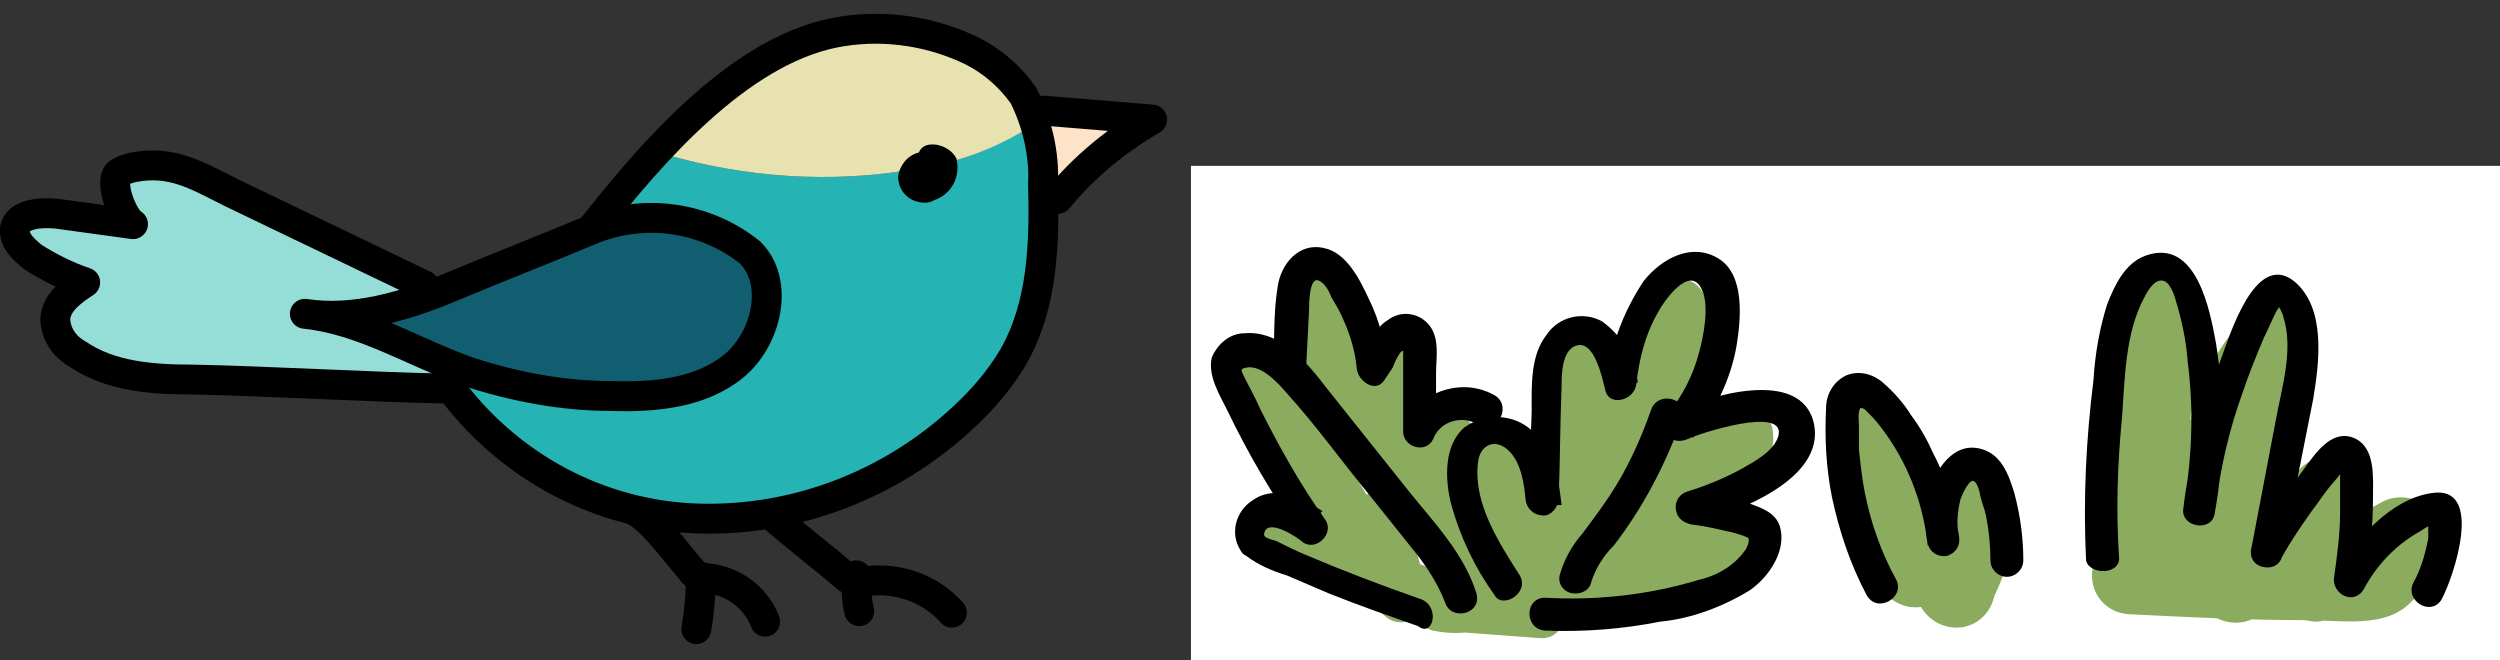 <?xml version="1.0" encoding="utf-8"?>
<!-- Generator: Adobe Illustrator 25.2.1, SVG Export Plug-In . SVG Version: 6.00 Build 0)  -->
<svg version="1.1" id="Layer_1" xmlns="http://www.w3.org/2000/svg" xmlns:xlink="http://www.w3.org/1999/xlink" x="0px" y="0px"
	 viewBox="0 0 167.3 44.2" style="enable-background:new 0 0 167.3 44.2;" xml:space="preserve">
<rect x="0" y="0" width="167.3" height="44.2" fill="#333333" stroke="none"/>
<style type="text/css">
	.st0{fill:#FFFFFF;}
	.st1{fill:#95DED7;}
	.st2{fill:#25B3B3;}
	.st3{fill:#E8E2B0;}
	.st4{fill:#115E70;}
	.st5{fill:#FEE3C8;}
	.st6{fill:none;stroke:#000000;stroke-width:2;stroke-linecap:round;stroke-linejoin:round;}
	.st7{fill:#8BAC5E;}
</style>
<g id="Layer_2_1_">
	<g id="Layer_1-2">
		<rect x="79.7" y="11.1" class="st0" width="87.7" height="33.1"/>
		<path class="st1" d="M40.8,26.5c-10.6,0.1-21-0.8-31.5-1.6c-1.2,0-2.5-0.3-3.6-0.7c-1.1-0.5-1.9-1.5-1.9-2.7
			c0.1-1.2,1.1-2.2,2.4-2.1h0.1c-1.7-0.2-3.2-1.1-4.1-2.5c-0.6-0.7-0.5-1.7,0.1-2.3c0.6-0.3,1.2-0.4,1.9-0.3l5.3,0.6
			c0,0-1.2-0.8-1.3-1.4c-0.2-0.6,0-1.3,0.5-1.7c0.4-0.2,0.8-0.2,1.2-0.1c3.8,0.4,7.2,2.1,10.6,3.8c6.5,3.2,13.3,6.3,20.7,7.6
			C40.5,24.1,40.4,25.3,40.8,26.5z"/>
		<path class="st2" d="M61.3,11.3c-5.6,1-11.4,0.6-16.9-1c-5.7,5-11.7,10.8-19.3,12.1c2.2,1.3,3.9,2.2,4.7,3.6
			c6,10.1,23.8,14.4,35.9,0.4c3.4-4.8,6.5-12.6,3.5-18.2C66.8,9.9,64.1,10.9,61.3,11.3z"/>
		<path class="st3" d="M69.2,8.3C66.9,3.8,62,1.5,57.1,2.5c-1.5,0.4-3,0.9-4.4,1.7C49.7,6,47,8,44.4,10.3c5.5,1.6,11.3,2,16.9,1
			C64.1,10.9,66.8,9.9,69.2,8.3z"/>
		<path class="st4" d="M21.5,20.5c2.9,0.4,5.9-0.5,8.6-1.5c2.5-0.9,5-1.9,7.5-2.9c1.9-1,4-1.7,6.2-2.1c2.2-0.4,4.5,0.4,6,2
			c2.1,2.4,1.2,6.4-1.2,8.5s-5.8,2.6-9,2.5c-5-0.2-9.8-1.7-13.9-4.4C24.3,21.8,22.9,21.1,21.5,20.5z"/>
		<path d="M61.5,10.2c-0.8,0.2-1.3,0.9-1.4,1.6c0,0.8,0.5,1.5,1.3,1.7c0.4,0.1,0.8,0.1,1.1-0.1c1.2-0.4,1.8-1.6,1.5-2.8
			C63.5,9.6,61.8,9.3,61.5,10.2z"/>
		<path class="st5" d="M69.6,10.3c0.6-0.9-0.1-1.7,0.4-2.6C72,8,74.1,8.1,76.1,8c-1.8,1.2-3.5,2.5-4.9,4.1
			C70.3,11.7,70.6,11.2,69.6,10.3z"/>
		<path class="st6" d="M28.4,19.1l-12.9-6.2c-2.4-1.2-4-2.2-6.6-1.7c-0.4,0.1-0.7,0.2-1,0.4c-0.6,0.6,0.3,3,1,3.4l-5.1-0.7
			c-1.1-0.1-2.6,0-2.8,1c-0.1,0.8,0.6,1.4,1.2,1.9c1.1,0.7,2.3,1.3,3.5,1.7c-0.9,0.6-1.9,1.3-2,2.4c0,1,0.6,1.9,1.5,2.4
			c2.2,1.5,5,1.7,7.7,1.7c5,0.1,11.8,0.5,16.8,0.6"/>
		<path class="st6" d="M39.5,15.4c-3.1,1.3-6.2,2.5-9.3,3.8s-6.5,2.3-9.8,1.8c3.9,0.4,7.3,2.6,11,3.9c3.1,1,6.3,1.6,9.5,1.6
			c2.9,0.1,6-0.2,8.2-2s3.1-5.6,1.1-7.6C47.2,14.5,43.1,13.9,39.5,15.4z"/>
		<path class="st6" d="M30.1,25.9c3.9,5.3,10,8.6,16.6,8.8s13-2.3,17.8-6.8c1.3-1.2,2.4-2.5,3.3-4c2-3.5,2.1-7.6,2-11.6
			c0.1-2-0.4-4.1-1.3-5.9c-1-1.4-2.3-2.5-3.9-3.2c-2.7-1.2-5.8-1.6-8.8-1c-6.4,1.3-12.2,8-16.2,13.1"/>
		<path class="st6" d="M69.8,7.4L77.1,8c-2.4,1.4-4.6,3.2-6.3,5.3"/>
		<path class="st6" d="M42.5,34.2c1.2,0.6,2.9,3,3.8,4c0.1,0.2,0.3,0.3,0.5,0.4c0.2,0.1,0.4,0.1,0.6,0.1c1.7,0.2,3.2,1.3,3.8,2.9"/>
		<path class="st6" d="M46.9,38.6c0,1.2-0.1,2.3-0.3,3.5"/>
		<path class="st6" d="M52,34.8c0.9,0.8,3.7,3,4.6,3.8c0.1,0.1,0.3,0.2,0.5,0.3s0.5,0.1,0.8,0c2.2-0.3,4.4,0.5,5.8,2.1"/>
		<path class="st6" d="M57.3,38.5c0,0.8,0,1.6,0.2,2.4"/>
		<path class="st7" d="M84.9,37.8l9.9,3.6c0.9,0.2,1.9-0.3,2.1-1.2s-0.3-1.8-1.2-2.1c-2.4-1.1-4.5-2.8-5.9-5.1
			c-0.8-1.2-1.6-2.5-2.2-3.8c-0.7-1.3-1.3-2.6-1.6-4.1l-3.1,1.3c1.8,2.4,3.6,5,5.1,7.6c0.8,1.3,1.5,2.6,2.2,3.9
			c0.6,1.4,1.5,2.6,2.7,3.5c0.8,0.5,1.9,0.2,2.3-0.6c0.1-0.3,0.2-0.6,0.2-0.9c-0.1-1.2-0.4-2.4-0.8-3.6c-0.4-1.2-1-2.8-2.3-3.2
			c-0.8-0.2-1.5,0.1-1.9,0.8c-0.3,0.6-0.3,1.3,0,1.9c0.4,0.7,1.2,1,1.9,0.8h0.1c2.1-0.5,1.2-3.8-0.9-3.3h-0.1l1.9,0.8V34v1.7v-0.1
			l-1.9,0.8h0.2l-1-0.8c0.8,1.3,1.3,2.8,1.4,4.3l2.6-1.5c-0.3-0.3-0.6-0.7-0.8-1.1c-0.3-0.6-0.6-1.2-1-1.8c-0.7-1.3-1.4-2.5-2.2-3.8
			c-1.5-2.5-3.1-4.8-4.8-7.1c-0.5-0.8-1.6-1-2.4-0.4c-0.6,0.4-0.9,1.1-0.7,1.8c0.4,1.7,1,3.3,1.9,4.9c0.7,1.5,1.6,2.9,2.5,4.2
			c1.9,2.8,4.5,5,7.7,6.3l0.9-3.4l-9.9-3.6c-0.9-0.3-1.9,0.2-2.2,1.1c-0.3,0.9,0.2,1.9,1.1,2.2C84.8,37.7,84.8,37.7,84.9,37.8
			L84.9,37.8z"/>
		<path class="st7" d="M91.7,28c-1.2-2.2-1.6-4.8-1.1-7.3h-3.3c0.8,2,1.4,4,2,6c0.3,0.9,1.3,1.4,2.2,1.2c0.4-0.1,0.7-0.4,1-0.7
			c0.3-0.5,0.7-0.9,1.1-1.3L91,24.4l0.2,7c0,1.6,2.4,2.4,3.2,0.9c0.5-1,1.5-1.6,2.6-1.3l-0.9-3.2c-2,1.1-2.6,3.4-2.3,5.5
			c0.4,2.6,2.6,4.4,3.1,6.9c0.4,1.9,3.5,1.5,3.4-0.5c-0.2-2.7,0.2-5.5,1.2-8h-3.3c0.4,2.3,1,4.5,1.9,6.7c0.3,0.9,1.3,1.4,2.2,1.1
			c0.5-0.2,1-0.6,1.1-1.1c0.5-1.3,0.6-2.7,0.5-4.1l-3.2,0.9l0.8,1.2c0.8,1.1,2.8,1.2,3.1-0.4l1.9-10.2l-2.5,1c0.3,0.2,0.4,0.6,0.4,1
			c-0.1,1.9,3,2.4,3.4,0.5c0.3-1.8,0.4-3.7-1.1-5c-0.7-0.7-1.8-0.6-2.4,0.1c-0.4,0.4-0.6,1-0.4,1.6c1.1,4.6,0,9.4-2.9,13.2
			c-0.6,0.7-0.6,1.8,0.1,2.4c0.7,0.6,1.7,0.6,2.3,0c2.9-2.4,4.3-6,5.5-9.4s2.1-7,4.9-9.5l-2.9-0.8c0.3,1.7-0.6,3.3-1.2,4.8
			c-0.9,1.6-1.4,3.4-1.8,5.2c-0.2,1.4,1.6,2,2.6,1.5c2.1-0.9,4.3-1.5,6.5-1.6l-1.7-1.3c-0.1-0.7-0.1-0.4-0.6-0.1s-1.2,0.5-1.7,0.8
			l-3.2,1.4c-1.3,0.6-0.9,2.3,0,3l5,3.4l-0.8-1.9c0.2-0.5-0.1-0.2-0.5,0s-1,0.3-1.5,0.5c-1.1,0.3-2.1,0.6-3.2,0.8
			c-2.1,0.4-4.3,0.7-6.4,0.8l1.2,2.9c0.8-1.1,2-1.9,3.3-2.3c1.3-0.3,2.6-0.9,3.6-1.8c1.6-1.7,1.6-5.1-1-5.9
			c-1.8-0.5-3.6,0.5-4.1,2.3c-0.2,0.7-0.2,1.5,0.1,2.1c1.2,3.1,4.8,2.8,7,1.1l-2.9-0.8l0.4,1.1l1.7-2.2c-2,0.3-4,0.4-6.1,0.3
			c-2.2-0.1-1.3-2.3-0.7-3.7l-3.2-0.9c0,2,0,4.3-0.9,6.2c-0.7,1.4-2.3,2.7-4,2.2l-0.5,3.4l6.7,0.5c2.2,0.2,2.2-3.3,0-3.4l-6.7-0.5
			c-2-0.1-2.3,2.9-0.4,3.4c2.7,0.6,5.6-0.5,7.2-2.8c1.9-2.5,2-5.9,2.1-8.9c0-1.6-2.5-2.5-3.2-0.9c-1.1,2.5-2,5.8,0.4,7.8
			c1.2,0.8,2.6,1.1,4,1c1.8,0,3.5-0.1,5.3-0.3c1,0,1.7-0.8,1.7-1.8c0-0.1,0-0.3-0.1-0.4l-0.4-1.1c-0.3-0.9-1.3-1.4-2.2-1.2
			c-0.3,0.1-0.5,0.2-0.7,0.4c-0.3,0.3-0.8,0.4-1.2,0.2c0,0-0.6-0.3-0.7-0.3s-0.2,0.5-0.3,0.6c-0.4,0.3-0.8,0.5-1.3,0.6
			c-2.1,0.5-4,1.7-5.4,3.4c-0.9,1.1-0.4,3,1.2,2.9c2.9-0.1,5.8-0.5,8.6-1.2c2.2-0.5,5.5-1,6.4-3.4c0.2-0.7-0.1-1.5-0.8-1.9l-5-3.4v3
			c1.7-0.8,3.6-1.4,5.3-2.3c1.4-0.6,2.1-2.1,1.8-3.6c-0.2-0.7-0.9-1.3-1.7-1.3c-2.9,0.1-5.7,0.8-8.2,2l2.6,1.5
			c0.3-1.9,1.4-3.6,2.1-5.4c0.8-1.7,1-3.6,0.7-5.5c-0.3-0.9-1.2-1.4-2.1-1.2c-0.3,0.1-0.5,0.2-0.7,0.4c-2.8,2.5-4.2,6.1-5.3,9.6
			s-2.1,7-5,9.3l2.4,2.4c3.7-4.6,5.1-10.7,3.7-16.5l-2.9,1.7c0.4,0.4,0.3,1.1,0.2,1.7l3.4,0.5c0.1-1.6-0.7-3.1-2.1-3.9
			c-0.8-0.5-1.9-0.2-2.4,0.6c-0.1,0.1-0.1,0.3-0.2,0.4L101.4,35l3.1-0.4l-0.8-1.2c-0.9-1.3-3.4-1-3.2,0.9c0.1,1.1,0,2.2-0.4,3.2h3.3
			c-0.9-2.2-1.5-4.4-1.9-6.7c-0.3-1.9-2.8-1.4-3.3,0c-1.1,2.8-1.6,5.9-1.3,9l3.4-0.5c-0.4-2-1.7-3.5-2.6-5.3c-0.5-0.9-1-2.7,0.2-3.3
			c1.7-0.9,0.7-3-0.9-3.2c-2.3-0.3-4.6,0.9-5.6,3l3.2,0.9l-0.2-7c0-1-0.8-1.7-1.8-1.7c-0.3,0-0.6,0.1-0.8,0.2
			c-1,0.7-1.8,1.5-2.4,2.5l3.1,0.4c-0.6-2-1.2-4-2-6c-0.6-1.4-2.9-1.8-3.3,0c-0.7,3.4-0.2,7,1.4,10C89.8,31.7,92.7,30,91.7,28
			L91.7,28z"/>
		<path d="M95.1,40.1c-2.6-0.9-5.2-1.9-7.8-3c-0.7-0.3-1.3-0.6-1.9-0.9c-0.3-0.1-0.9-0.2-0.8-0.5c0.2-1.1,2.3,0.3,2.6,0.6
			c0.9,0.6,2.1-0.6,1.5-1.5c-1.7-2.4-3.1-4.9-4.4-7.5c-0.3-0.7-0.7-1.4-1-2c-0.2-0.5-0.4-0.6,0.1-0.7c1-0.2,2.1,1,2.7,1.7
			c2,2.2,3.7,4.6,5.6,6.9l2.8,3.5c0.9,1.1,1.7,2.3,2.2,3.6c0.4,1.3,2.5,0.8,2.1-0.6C98,37.1,96,35,94.3,32.9L88.8,26
			c-1.3-1.7-3.1-3.9-5.5-3.7c-1,0-1.8,0.7-2.2,1.6c-0.3,1.2,0.5,2.5,1,3.5c1.4,2.9,3,5.7,4.9,8.3l1.5-1.5c-1.4-0.9-3.2-1.8-4.7-0.7
			c-1.1,0.7-1.5,2.2-0.8,3.3c0.1,0.2,0.2,0.3,0.4,0.4c0.8,0.6,1.7,1,2.7,1.3c0.9,0.4,1.9,0.8,2.8,1.2c2,0.8,4,1.5,6,2.2
			C95.9,42.7,96.4,40.6,95.1,40.1L95.1,40.1z"/>
		<path d="M100.1,26.5c-2-1.2-4.7-0.5-5.9,1.5c0,0.1-0.1,0.1-0.1,0.2l2,0.5V25c0-1.1,0.3-2.5-0.6-3.4c-0.7-0.7-1.8-0.8-2.6-0.2
			c-1,0.6-1.1,1.6-1.8,2.4l1.8,0.8c-0.2-1.6-0.6-3.2-1.3-4.6c-0.6-1.3-1.5-3.1-3-3.4c-1.7-0.4-2.9,1.1-3.1,2.6
			c-0.3,1.8-0.2,3.7-0.3,5.5c-0.1,1.4,2.1,1.4,2.2,0l0.2-3.9c0-0.4,0-2.4,0.7-2c0.4,0.2,0.7,0.8,0.8,1.1c0.3,0.5,0.6,1,0.8,1.5
			c0.5,1.1,0.8,2.2,0.9,3.3c0.1,0.8,1.2,1.6,1.8,0.8c0.2-0.3,0.4-0.6,0.6-0.9c0.1-0.3,0.3-0.7,0.5-1c0.1-0.1,0.3-0.2,0.4-0.2
			s-0.2-0.1-0.2-0.1s0,0.4,0,0.5v5.1c0,1,1.5,1.5,2,0.5c0.4-1.1,1.7-1.6,2.8-1.1c0.1,0,0.2,0.1,0.3,0.1
			C100.1,29.1,101.2,27.3,100.1,26.5L100.1,26.5z"/>
		<path d="M101.7,38.5c-1.4-2.2-3.1-4.8-2.8-7.5c0.1-1.2,1.1-1.7,2-0.9s1.1,2.3,1.2,3.4c0.1,0.6,0.6,1,1.2,1c0.5,0,0.9-0.5,1-1
			c0.1-2.5,0.1-5.1,0.2-7.6c0-0.8,0-2.6,1.1-2.8s1.6,2.1,1.8,2.9c0.2,1.3,2,0.8,2.1-0.3c0.2-1.7,0.6-3.3,1.4-4.7
			c0.4-0.8,2.2-3.4,3-1.6c0.5,1.1,0.1,3.1-0.2,4.2c-0.4,1.5-1.1,2.9-2.1,4.1c-0.4,0.4-0.4,1.1,0,1.5c0.3,0.3,0.8,0.4,1.3,0.2
			c0.8-0.4,6.7-2.3,6.1-0.2c-0.3,1-1.6,1.7-2.5,2.2c-1.1,0.6-2.3,1.1-3.6,1.5c-0.6,0.2-0.9,0.8-0.7,1.4c0.1,0.4,0.5,0.7,1,0.8
			c0.9,0.1,1.7,0.3,2.6,0.5c0.4,0.1,0.8,0.2,1.2,0.4c0.1,0.2-0.1,0.7-0.2,0.8c-0.7,1-1.8,1.7-3.1,2c-3.3,1-6.8,1.4-10.3,1.2
			c-1.4,0-1.4,2.1,0,2.2c2.6,0.1,5.2-0.1,7.7-0.6c2.1-0.2,4.2-1,6-2.1c1.3-0.9,2.5-2.7,2-4.3c-0.3-0.9-1.2-1.2-2-1.5
			c-1.2-0.4-2.5-0.7-3.7-0.8l0.3,2.1c2.6-0.8,8.4-2.9,7.7-6.6c-0.8-3.9-7.2-1.9-9.4-0.8l1.3,1.7c1.5-1.8,2.5-3.9,2.9-6.1
			c0.3-1.8,0.6-4.8-1.2-5.9s-3.8,0-5,1.5c-1.4,2.1-2.3,4.5-2.5,7.1l2.1-0.3c-0.2-1.6-1-3.1-2.4-4.1c-1.3-0.7-2.9-0.3-3.7,0.9
			c-1.1,1.4-1,3.4-1,5.1l-0.2,6.3h2.2c-0.2-1.8-0.5-3.8-2-5c-1.2-1.1-3.1-1.2-4.5-0.2c-1.4,1.2-1.3,3.5-0.9,5.1
			c0.6,2.2,1.6,4.3,2.9,6.1C100.5,40.8,102.4,39.7,101.7,38.5L101.7,38.5z"/>
		<path d="M110.5,27.4c-0.7,2-1.6,4-2.8,5.8c-0.6,0.9-1.2,1.7-1.8,2.5c-0.7,0.8-1.2,1.7-1.5,2.7c-0.2,0.6,0.2,1.2,0.8,1.3
			s1.2-0.2,1.3-0.8c0.3-0.9,0.8-1.7,1.5-2.4c2-2.6,3.5-5.5,4.6-8.6C113,26.7,111,26.1,110.5,27.4L110.5,27.4z"/>
		<path class="st7" d="M122.6,29.2c0.9,3.2,2,6.4,3.1,9.6c0.2,0.6,0.6,1.2,1.2,1.5c1.2,0.7,2.8,0.3,3.5-0.9c0.3-0.6,0.4-1.3,0.3-2
			c-1.2-3.2-2.2-6.4-3.1-9.6c-0.4-1.4-1.8-2.2-3.2-1.8C123.1,26.4,122.3,27.8,122.6,29.2L122.6,29.2L122.6,29.2z"/>
		<path class="st7" d="M129.4,34.2c0,0.1,0,0.2,0.1,0.3l-0.1-0.7c0.1,0.7,0.1,1.3,0,2l0.1-0.7c-0.1,0.6-0.3,1.2-0.5,1.8l0.3-0.6
			c-0.4,0.8-0.7,1.6-1,2.4c-0.2,0.7-0.1,1.4,0.3,2c0.4,0.6,0.9,1,1.6,1.2c1.4,0.4,2.8-0.4,3.2-1.8l0,0c0.1-0.2,0.1-0.5,0.2-0.7
			l-0.2,0.6c0.5-1,0.9-2.1,1.2-3.2c0.1-0.7,0.2-1.3,0.2-2s-0.1-1.4-0.2-2.1c-0.2-0.6-0.6-1.2-1.2-1.5c-0.6-0.3-1.3-0.4-2-0.3
			c-0.6,0.2-1.2,0.6-1.5,1.2C129.3,32.8,129.2,33.5,129.4,34.2L129.4,34.2z"/>
		<path class="st7" d="M142.2,20.3l-0.8,8.5c-0.3,2.8-0.4,5.7-0.3,8.6c0,1.4,1.2,2.6,2.7,2.5c0.4,0,0.8-0.1,1.1-0.3
			c1.5-0.8,2.5-2.2,2.7-3.9c0.1-0.8,0.2-1.7,0.1-2.5c-0.1-0.8-0.1-1.5,0-2.3l-5.1-0.7l0.6,5.4c0,1,0.6,1.9,1.6,2.3
			c1,0.4,2.1,0.2,2.8-0.5c1.1-1.2,1.9-2.6,2.3-4.2l0.2-0.9c0.1-0.2,0.1-0.4,0.2-0.6c-0.1,0.2-0.1,0.2,0-0.1l0.1-0.2
			c-0.2,0.3-0.3,0.3-0.1,0.1c0.2-0.3,0.5-0.6,0.7-0.9c0.3-0.6,0.6-1.3,0.7-1.9c0.1-0.3,0.2-0.6,0.3-0.9c0.2-0.5-0.1,0.2,0.1-0.4
			c0.3-0.6,0.6-1.1,0.9-1.6c0,0,0.5-0.7,0.2-0.3c0.1-0.1,0.8-0.7,0.2-0.3l-3.7-2.9c-1.2,5.3-1.8,10.8-2.6,16.2
			c-0.3,1.4,0.5,2.8,1.9,3.1c0.8,0.2,1.7,0,2.4-0.6c2.2-1.9,4.3-3.9,6.2-6l-4.3-2.5l-0.9,5.8c-0.4,1.4,0.5,2.8,1.9,3.2
			c0.7,0.2,1.3,0.1,1.9-0.3c1.9-1.1,3.8-2.1,5.8-3.2l-3.9-2.2c0-0.4-0.2,0.6-0.1,0.4s0,0-0.1,0.2s-0.2,0.3-0.1,0.2l0.4-0.2
			c0.2,0,0.2,0-0.2,0s-0.8,0-1.1,0c-1.6,0-3.2,0-4.8,0c-3.2-0.1-6.5-0.2-9.7-0.4c-1.4,0.1-2.5,1.3-2.4,2.7c0.1,1.3,1.1,2.3,2.4,2.4
			c4,0.2,7.9,0.4,11.9,0.4c1.9,0,4.4,0.4,6.1-0.5s2.7-3.2,2.9-5.2s-2.3-3.1-3.9-2.2c-1.9,1-3.8,2.1-5.8,3.2l3.8,2.9l0.9-5.8
			c0.3-1.1-0.1-2.4-1.2-3c-1-0.6-2.3-0.4-3.1,0.4c-1.9,2.2-4,4.2-6.2,6.1l4.3,2.5c0.9-5.4,1.4-10.9,2.6-16.2
			c0.4-1.4-0.5-2.8-1.9-3.2c-0.7-0.2-1.3-0.1-1.9,0.3c-2.2,1.6-3.4,4.3-4.2,6.9c0,0.1-0.1,0.3-0.1,0.4c0.1-0.2,0.1-0.2,0,0.1
			s-0.1,0.2,0.1-0.1c-0.1,0.1-0.2,0.3-0.3,0.4c-0.5,0.6-0.8,1.3-1,2s-0.4,1.4-0.6,2c-0.2,0.4-0.4,0.8-0.7,1.2l4.4,1.8l-0.7-5.3
			c0-1.3-1-2.3-2.2-2.5c-1.3-0.1-2.4,0.6-2.8,1.9c-0.3,1.4-0.3,2.9-0.2,4.4c0,0.2,0,0.5,0,0.7c0.1-0.4-0.1,0.3-0.1,0.4
			c0.1-0.4-0.1,0.2-0.2,0.3c0.1-0.2,0.4-0.4,0-0.1l3.9,2.2c-0.1-2.9-0.1-5.7,0.3-8.6l0.8-8.5c-0.1-1.4-1.3-2.5-2.7-2.4
			C143.4,17.9,142.4,19,142.2,20.3L142.2,20.3z"/>
		<path d="M126.9,38.8c-1-1.8-1.7-3.8-2.1-5.8c-0.2-1-0.3-2-0.4-2.9c0-0.5,0-1.1,0-1.6c0-0.3-0.1-0.9,0.1-1.2c0.1-0.1-0.1,0,0,0
			c0.2,0,0.3,0.1,0.4,0.2c0.3,0.3,0.6,0.6,0.9,1c1.8,2.3,2.9,5.1,3.2,8l2.1-0.6c-0.2-0.8-0.1-1.7,0.1-2.5c0.1-0.3,0.6-1.4,0.9-1.2
			c0.2,0.1,0.4,0.7,0.4,0.9c0.1,0.5,0.3,0.9,0.4,1.4c0.2,1,0.3,2,0.3,3c0,0.6,0.5,1.1,1.1,1.1s1.1-0.5,1.1-1.1c0-1.5-0.2-3-0.6-4.5
			c-0.4-1.3-0.9-2.7-2.4-3s-2.5,1-3,2.1c-0.6,1.4-0.7,2.9-0.4,4.3c0.2,0.6,0.7,0.9,1.3,0.8c0.6-0.2,0.9-0.7,0.8-1.3
			c-0.3-1.9-0.8-3.8-1.7-5.5c-0.4-0.9-0.9-1.8-1.5-2.6c-0.5-0.8-1.1-1.5-1.9-2.2c-0.7-0.6-1.6-0.8-2.4-0.5c-0.9,0.4-1.4,1.3-1.4,2.2
			c-0.1,2,0,4,0.4,6c0.5,2.3,1.2,4.4,2.3,6.5C125.6,41.1,127.5,40,126.9,38.8L126.9,38.8z"/>
		<path d="M141.8,37.2c-0.2-3.1-0.1-6.1,0.2-9.2c0.2-2.6,0.2-5.7,1.5-8.1c0.2-0.4,0.7-1.3,1.3-1.1c0.4,0.1,0.7,0.9,0.8,1.3
			c0.4,1.3,0.7,2.7,0.8,4.1c0.4,3.1,0.3,6.2-0.2,9.3l2.1,0.3c0.3-2.6,0.9-5.1,1.8-7.6c0.4-1.2,0.9-2.4,1.4-3.6
			c0.3-0.6,0.5-1.1,0.8-1.7c0.1-0.2,0.2-0.3,0.3-0.5s0.1-0.2,0,0c-0.1,0.1-0.1,0.2,0,0.3l0,0c0.1,0.2,0.2,0.4,0.2,0.5
			c0.7,2.2-0.1,4.7-0.5,6.9l-1.6,8.4c-0.2,0.6,0,1.2,0.6,1.4s1.2,0,1.4-0.6c0.6-1.1,1.3-2.1,2-3.1c0.4-0.5,0.7-1,1.1-1.5
			s1-1.1,1.1-1.5h-0.3v0.2c0,0.3,0,0.6,0,0.9c0,0.7,0,1.3,0,2c0,1.4-0.2,2.9-0.4,4.3c-0.2,1.1,1.3,2,2,0.8c0.8-1.5,2-2.8,3.5-3.7
			c0.4-0.2,0.7-0.5,1.1-0.6c-0.3-0.4-0.3-0.3-0.3,0.2c0,0.2,0,0.4,0,0.7c-0.2,1.1-0.5,2.1-1,3c-0.6,1.2,1.2,2.3,1.9,1.1
			c0.8-1.5,2.9-7.7-0.7-7.1c-2.7,0.4-5.1,3.1-6.4,5.4l2,0.8c0.3-2,0.5-3.9,0.5-5.9c0-1.3,0.2-3.4-1.3-4s-2.6,1.1-3.4,2.2
			c-1.2,1.6-2.3,3.3-3.4,5l2,0.8c0.7-3.5,1.4-7.1,2.1-10.6c0.4-2.4,0.9-6.1-1.3-7.9c-2.6-2-4.3,3.7-4.9,5.3c-1.2,3.2-2.1,6.6-2.5,10
			c-0.1,1.2,1.9,1.5,2.1,0.3c0.7-3.8,0.7-7.6,0.1-11.4c-0.4-2.2-1.3-7.1-4.7-5.9c-1.4,0.5-2.1,2-2.6,3.3c-0.5,1.6-0.8,3.3-0.9,5
			c-0.5,4-0.7,8-0.5,12.1C139.8,38.5,142,38.5,141.8,37.2L141.8,37.2z"/>
	</g>
</g>
</svg>
